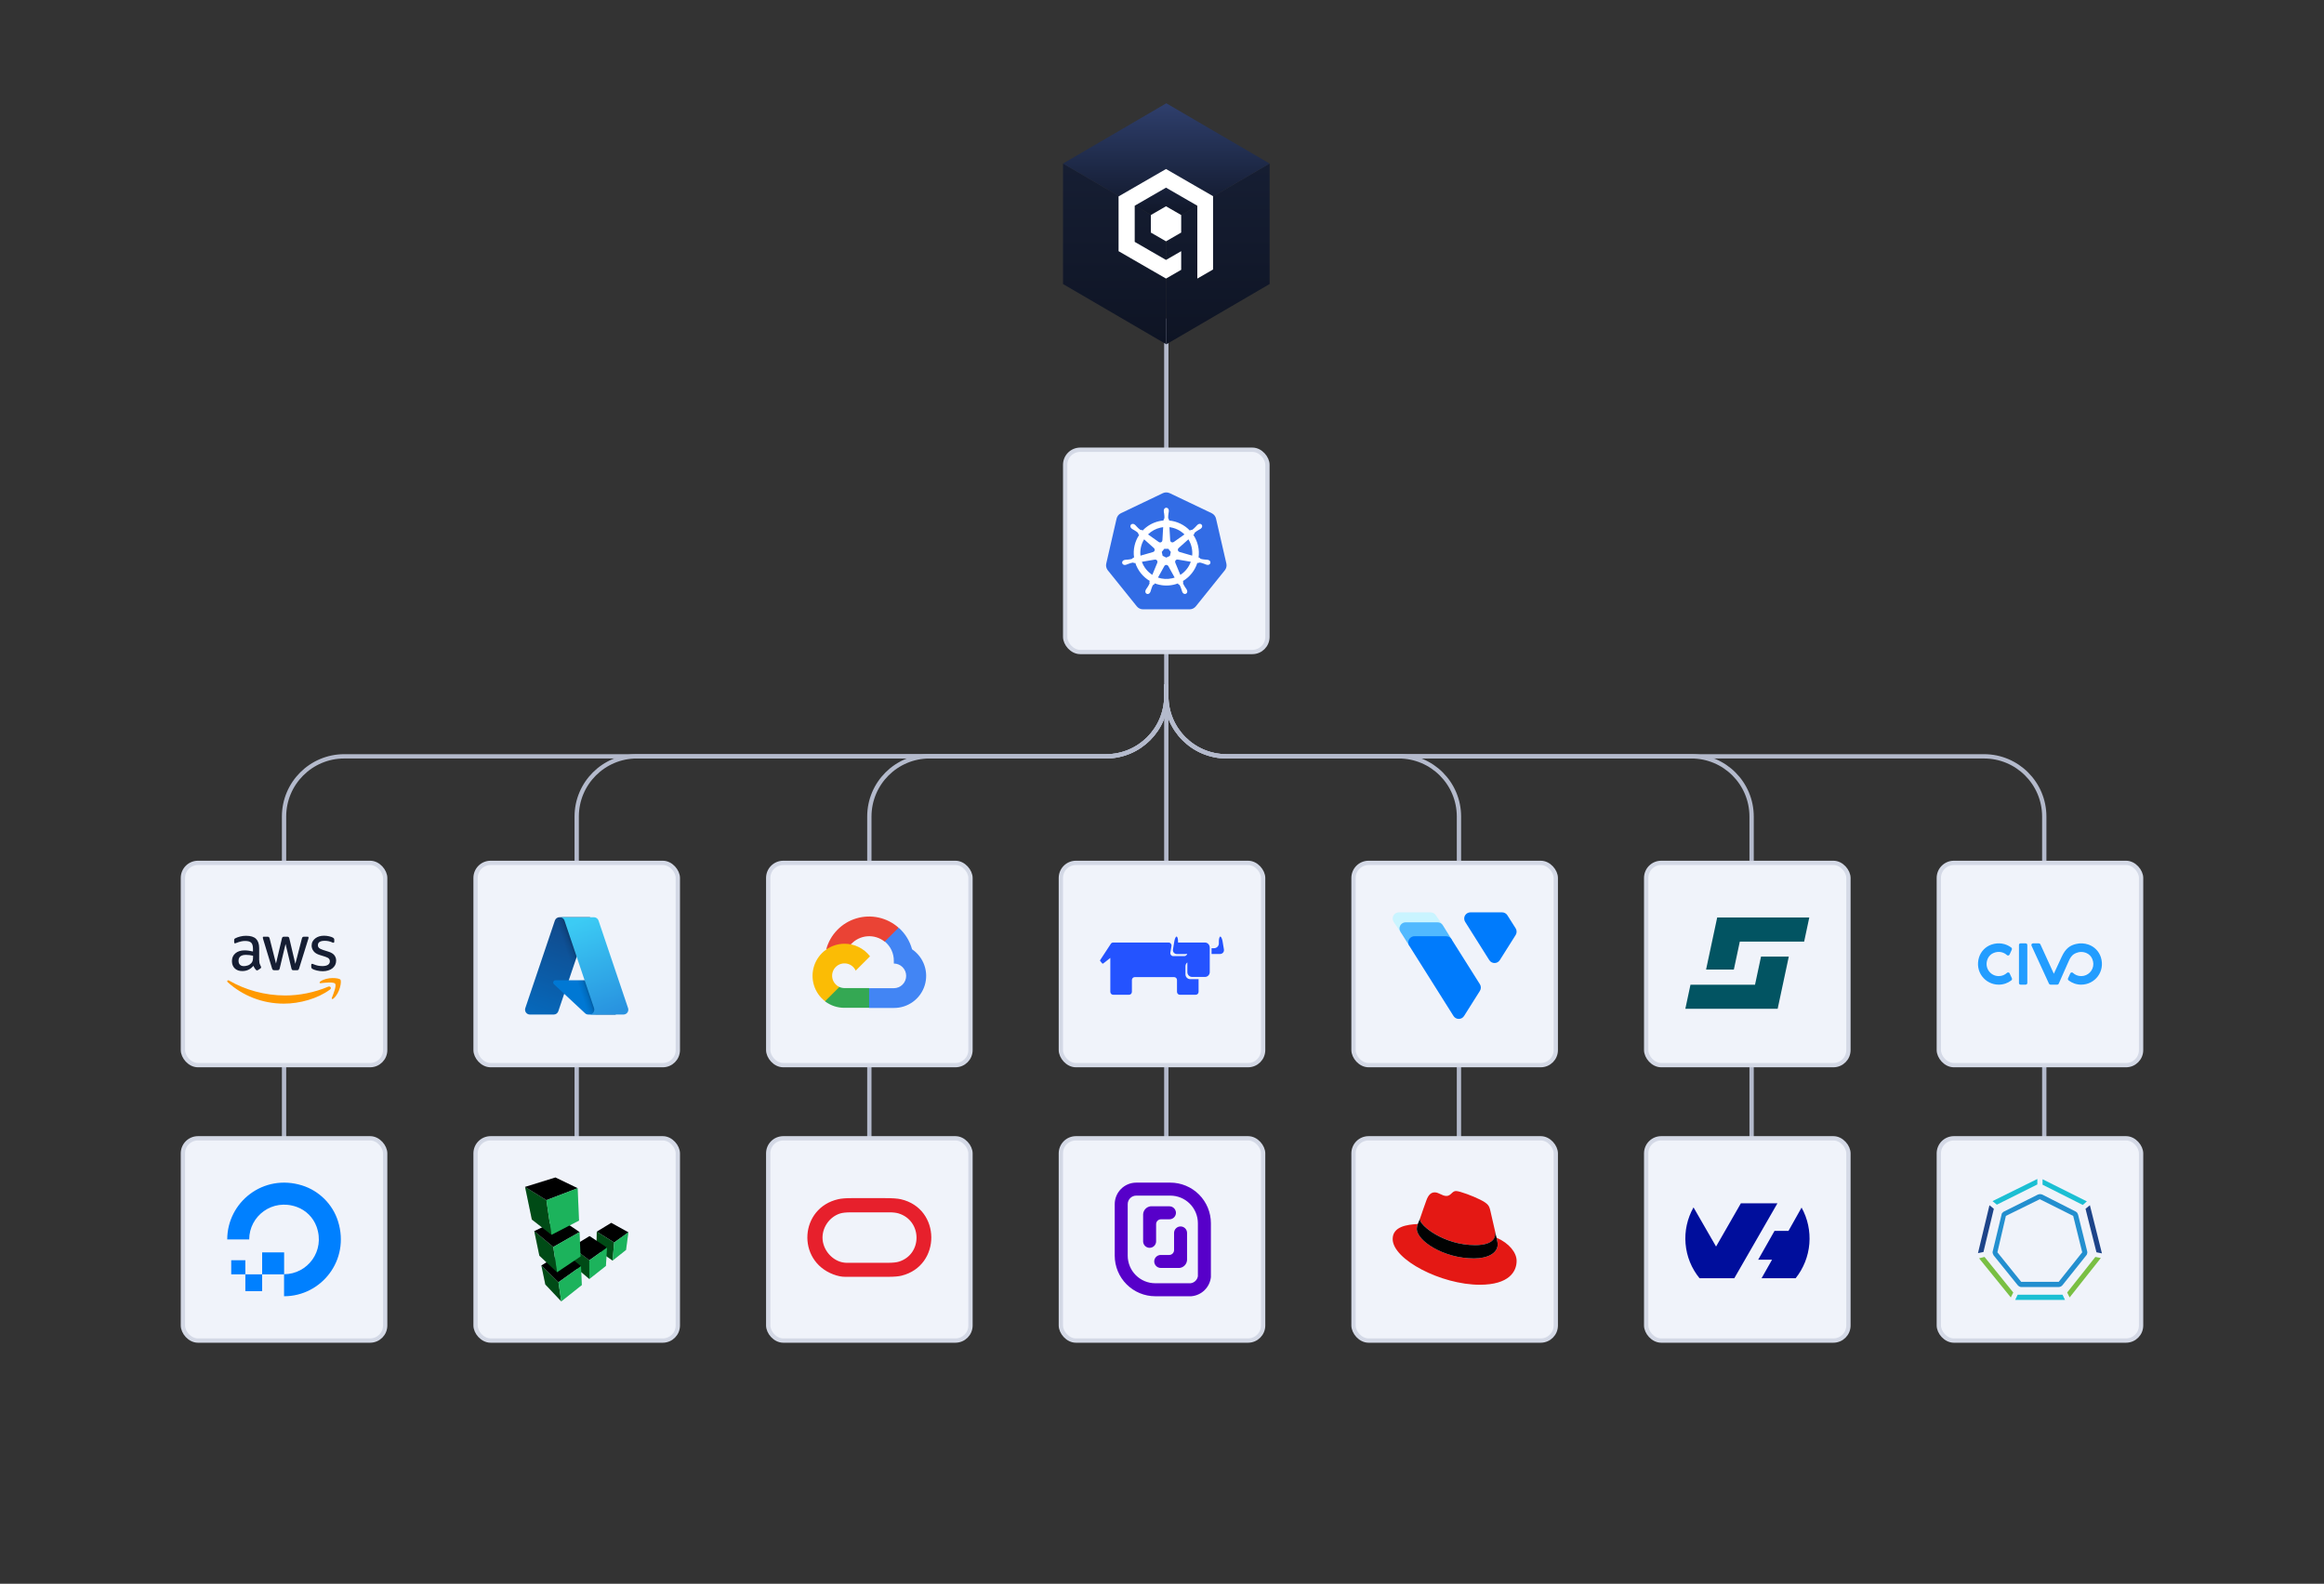 <svg width="540" height="368" viewBox="0 0 540 368" fill="none" xmlns="http://www.w3.org/2000/svg">
<rect x="0" y="0" width="540" height="368" fill="#333333" stroke="none"/>
<path d="M271 278L271 74" stroke="#B4BACC"/>
<path d="M271 159V161.744C271 169.476 277.268 175.744 285 175.744H393C400.732 175.744 407 182.012 407 189.744V291" stroke="#B4BACC"/>
<path d="M271 159V161.744C271 169.476 277.268 175.744 285 175.744H461C468.732 175.744 475 182.012 475 189.744V291" stroke="#B4BACC"/>
<path d="M271 159V161.744C271 169.476 277.268 175.744 285 175.744H325C332.732 175.744 339 182.012 339 189.744V291" stroke="#B4BACC"/>
<path d="M271 159V161.744C271 169.476 264.732 175.744 257 175.744H216C208.268 175.744 202 182.012 202 189.744V291" stroke="#B4BACC"/>
<path d="M271 159V161.744C271 169.476 264.732 175.744 257 175.744H148C140.268 175.744 134 182.012 134 189.744V291" stroke="#B4BACC"/>
<path d="M271 159V161.744C271 169.476 264.732 175.744 257 175.744H80C72.268 175.744 66 182.012 66 189.744V291" stroke="#B4BACC"/>
<rect x="42.5" y="264.5" width="47" height="47" rx="3.5" fill="#F0F3FA"/>
<rect x="42.5" y="264.5" width="47" height="47" rx="3.5" stroke="#D4D9E6"/>
<path d="M66.003 301.201V296.082C71.421 296.082 75.627 290.708 73.547 285.005C72.783 282.91 71.092 281.218 68.981 280.455C63.279 278.389 57.905 282.58 57.905 287.999H52.801C52.801 279.362 61.153 272.627 70.209 275.456C74.16 276.698 77.319 279.841 78.546 283.793C81.375 292.849 74.639 301.201 66.003 301.201Z" fill="#0080FF"/>
<path fill-rule="evenodd" clip-rule="evenodd" d="M66.018 296.112H60.914V291.008H66.018V296.112Z" fill="#0080FF"/>
<path fill-rule="evenodd" clip-rule="evenodd" d="M60.914 300.018H57.008V296.111H60.914V300.018Z" fill="#0080FF"/>
<path fill-rule="evenodd" clip-rule="evenodd" d="M57.005 296.11H53.727V292.832H57.005V296.11Z" fill="#0080FF"/>
<rect x="110.5" y="264.5" width="47" height="47" rx="3.5" fill="#F0F3FA"/>
<rect x="110.5" y="264.5" width="47" height="47" rx="3.5" stroke="#D4D9E6"/>
<g clip-path="url(#clip0_7517_33495)">
<path d="M146.014 286.348L142.026 284.143L138.66 286.197L138.618 288.297L136.982 287.22L134.757 288.576L134.661 286.28L132.366 284.747L134.556 283.615C134.538 283.615 134.556 283.834 134.232 276.094L129.052 273.6L122 275.79L123.575 283.374L125.942 285.207L124.142 286.061L125.318 291.778L126.971 293.33L125.789 294.051L126.706 298.471L130.417 302.4C130.434 302.378 130.806 302.091 135.189 298.606L135.062 295.604L136.941 297.198C136.967 297.172 137.344 296.894 140.787 294.156L140.92 291.935L142.339 292.921C142.368 292.895 142.685 292.654 145.462 290.439L146.014 286.348Z" fill="#D4D9E6"/>
<path d="M142.705 288.711L146.014 286.348L142.026 284.143L138.66 286.197L142.705 288.711Z" fill="black"/>
<path d="M142.341 292.917L142.706 288.712L138.661 286.197L138.578 290.304L142.341 292.917Z" fill="#004B16"/>
<path d="M136.942 297.193V292.837L132.855 289.738L133.177 294.018L136.942 297.193Z" fill="#004B16"/>
<path d="M136.942 292.838L141.046 289.897L136.984 287.221L132.855 289.739L136.942 292.838Z" fill="black"/>
<path d="M130.417 302.396L129.764 297.945L125.789 294.047L126.707 298.467L130.417 302.396Z" fill="#004B16"/>
<path d="M129.764 297.946L135.001 294.209L130.942 290.904L125.789 294.047L129.764 297.946Z" fill="black"/>
<path d="M129.428 295.633L128.565 289.746L124.137 286.064L125.322 291.774L129.428 295.633Z" fill="#004B16"/>
<path d="M128.565 289.746L134.664 286.282L130.109 283.229L124.137 286.065L128.565 289.746Z" fill="black"/>
<path d="M128.148 286.934L126.965 278.872L122 275.793L123.575 283.375L128.148 286.934Z" fill="#004B16"/>
<path d="M126.965 278.871L134.223 276.09L129.052 273.6L122 275.792L126.965 278.871Z" fill="black"/>
<path d="M145.464 290.436C142.394 292.874 142.326 292.917 142.341 292.917C142.722 288.515 142.689 288.712 142.707 288.712C146.211 286.205 145.992 286.349 146.016 286.349L145.464 290.436Z" fill="#1CB35C"/>
<path d="M140.788 294.152C136.988 297.175 136.927 297.194 136.942 297.194C136.905 292.634 136.927 292.838 136.942 292.838C141.323 289.706 141.031 289.897 141.047 289.897L140.788 294.152Z" fill="#1CB35C"/>
<path d="M135.191 298.603C130.447 302.375 130.403 302.396 130.419 302.396C129.746 297.81 129.762 297.946 129.762 297.946C135.34 293.969 134.987 294.21 135.003 294.21L135.191 298.603Z" fill="#1CB35C"/>
<path d="M134.222 276.09C134.555 283.836 134.529 283.611 134.546 283.611C128.27 286.872 128.132 286.933 128.147 286.933C126.938 278.692 126.949 278.871 126.964 278.871L134.222 276.09Z" fill="#1CB35C"/>
<path d="M134.664 286.281C134.916 292.153 134.883 291.949 134.907 291.949C129.474 295.6 129.412 295.633 129.432 295.633C128.556 289.593 128.556 289.746 128.569 289.746L134.664 286.281Z" fill="#1CB35C"/>
</g>
<rect x="178.5" y="264.5" width="47" height="47" rx="3.5" fill="#F0F3FA"/>
<rect x="178.5" y="264.5" width="47" height="47" rx="3.5" stroke="#D4D9E6"/>
<g clip-path="url(#clip1_7517_33495)">
<path fill-rule="evenodd" clip-rule="evenodd" d="M193.614 296.118C185.027 292.852 185.817 280.666 194.801 278.644C195.536 278.479 196.579 278.398 197.93 278.4C200.514 278.407 203.098 278.407 205.683 278.402C207.345 278.399 208.563 278.486 209.335 278.664C218.689 280.817 218.764 294.111 209.486 296.419C208.786 296.593 207.774 296.681 206.45 296.683C203.085 296.687 199.72 296.687 196.354 296.683C195.518 296.683 194.605 296.495 193.614 296.118ZM191.139 288.048C191.392 290.875 193.874 293.427 196.778 293.432C199.947 293.437 203.115 293.437 206.284 293.43C207.451 293.428 208.32 293.337 208.89 293.157C214.397 291.423 214.288 283.6 208.751 281.942C208.209 281.78 207.473 281.699 206.54 281.7C203.593 281.703 200.645 281.704 197.698 281.704C196.608 281.704 195.785 281.79 195.227 281.962C192.656 282.761 190.904 285.407 191.139 288.048Z" fill="#E7202C"/>
</g>
<rect x="246.5" y="264.5" width="47" height="47" rx="3.5" fill="#F0F3FA"/>
<rect x="246.5" y="264.5" width="47" height="47" rx="3.5" stroke="#D4D9E6"/>
<path d="M269.737 294.626H274.087C274.55 294.571 274.978 294.353 275.295 294.012C275.612 293.671 275.799 293.229 275.821 292.763V286.487C275.821 286.087 275.663 285.704 275.38 285.421C275.097 285.138 274.713 284.979 274.313 284.979C273.913 284.979 273.529 285.138 273.246 285.421C272.963 285.704 272.804 286.087 272.804 286.487V290.475C272.804 290.776 272.685 291.064 272.472 291.276C272.26 291.489 271.972 291.608 271.672 291.608H269.7C269.5 291.608 269.302 291.648 269.118 291.725C268.934 291.802 268.767 291.915 268.626 292.057C268.486 292.2 268.376 292.368 268.301 292.554C268.227 292.739 268.19 292.937 268.192 293.137C268.203 293.538 268.372 293.919 268.66 294.197C268.949 294.476 269.336 294.63 269.737 294.626ZM271.699 280.299H267.347C266.885 280.355 266.457 280.572 266.14 280.913C265.822 281.254 265.636 281.697 265.613 282.162V288.437C265.613 288.837 265.772 289.221 266.055 289.503C266.338 289.786 266.722 289.945 267.122 289.945C267.522 289.945 267.906 289.786 268.189 289.503C268.472 289.221 268.631 288.837 268.631 288.437V284.45C268.631 284.15 268.75 283.861 268.962 283.649C269.175 283.437 269.463 283.317 269.763 283.317H271.734C271.934 283.317 272.131 283.277 272.316 283.2C272.5 283.123 272.667 283.01 272.807 282.868C272.947 282.726 273.058 282.557 273.133 282.372C273.207 282.186 273.244 281.988 273.241 281.788C273.23 281.387 273.063 281.007 272.774 280.728C272.486 280.45 272.1 280.296 271.699 280.299Z" fill="#5700C9"/>
<path d="M271.927 277.818C273.627 277.82 275.257 278.496 276.459 279.698C277.661 280.899 278.337 282.529 278.339 284.229V296.558C278.268 296.974 278.064 297.357 277.76 297.649C277.455 297.941 277.065 298.128 276.646 298.182H268.447C266.746 298.182 265.114 297.507 263.912 296.304C262.709 295.101 262.033 293.47 262.033 291.768V279.801C262.033 279.275 262.242 278.771 262.614 278.399C262.986 278.027 263.49 277.818 264.016 277.818H271.927ZM271.927 274.801H264.016C262.69 274.801 261.418 275.328 260.48 276.265C259.542 277.203 259.016 278.475 259.016 279.801V291.77C259.016 294.271 260.009 296.67 261.778 298.438C263.547 300.207 265.946 301.201 268.447 301.201H276.798C277.956 301.106 279.046 300.61 279.878 299.799C280.711 298.987 281.235 297.911 281.36 296.755V284.229C281.36 282.99 281.116 281.764 280.642 280.62C280.168 279.476 279.473 278.436 278.597 277.561C277.721 276.685 276.681 275.991 275.537 275.517C274.392 275.044 273.166 274.8 271.927 274.801Z" fill="#5700C9"/>
<rect x="314.5" y="264.5" width="47" height="47" rx="3.5" fill="#F0F3FA"/>
<rect x="314.5" y="264.5" width="47" height="47" rx="3.5" stroke="#D4D9E6"/>
<g clip-path="url(#clip2_7517_33495)">
<path d="M342.812 289.319C344.712 289.319 347.45 288.921 347.45 286.669C347.45 286.492 347.45 286.315 347.406 286.161L346.28 281.257C346.015 280.175 345.794 279.689 343.895 278.74C342.415 277.989 339.234 276.752 338.285 276.752C337.401 276.752 337.136 277.9 336.098 277.9C335.082 277.9 334.331 277.061 333.382 277.061C332.476 277.061 331.88 277.68 331.416 278.961C331.416 278.961 330.135 282.538 329.98 283.069C329.958 283.157 329.936 283.267 329.936 283.356C329.958 284.747 335.436 289.319 342.812 289.319ZM347.738 287.596C348.003 288.833 348.003 288.965 348.003 289.12C348.003 291.24 345.617 292.411 342.481 292.411C335.392 292.411 329.207 288.259 329.207 285.52C329.207 285.145 329.296 284.769 329.428 284.416C326.888 284.548 323.598 285.012 323.598 287.905C323.598 292.676 334.884 298.529 343.828 298.529C350.675 298.529 352.398 295.437 352.398 292.985C352.398 291.086 350.719 288.899 347.738 287.596Z" fill="#E41814"/>
<path d="M347.737 287.596C348.002 288.833 348.002 288.965 348.002 289.12C348.002 291.24 345.617 292.411 342.481 292.411C335.391 292.411 329.207 288.281 329.207 285.542C329.207 285.167 329.295 284.791 329.428 284.438L329.98 283.068C329.958 283.157 329.936 283.267 329.936 283.355C329.936 284.747 335.435 289.319 342.79 289.319C344.689 289.319 347.428 288.921 347.428 286.668C347.428 286.492 347.428 286.315 347.384 286.16L347.737 287.596Z" fill="#010202"/>
</g>
<rect x="382.5" y="264.5" width="47" height="47" rx="3.5" fill="#F0F3FA"/>
<rect x="382.5" y="264.5" width="47" height="47" rx="3.5" stroke="#D4D9E6"/>
<g clip-path="url(#clip3_7517_33495)">
<path fill-rule="evenodd" clip-rule="evenodd" d="M418.608 280.593C420.032 283.159 420.661 286.091 420.415 289.016C420.169 291.941 419.059 294.727 417.227 297.02H409.311L411.747 292.711H408.524L412.323 286.017H415.565L418.608 280.6V280.593ZM402.975 297.02H394.903C393.036 294.737 391.904 291.943 391.654 289.005C391.404 286.066 392.049 283.121 393.504 280.556L398.739 289.65L404.511 279.6H413.003L402.978 297.013L402.975 297.02Z" fill="#000E9C"/>
</g>
<rect x="450.5" y="264.5" width="47" height="47" rx="3.5" fill="#F0F3FA"/>
<rect x="450.5" y="264.5" width="47" height="47" rx="3.5" stroke="#D4D9E6"/>
<path d="M469.644 299.061H478.354C478.545 299.061 478.672 298.997 478.863 298.934C478.99 298.87 479.117 298.743 479.244 298.616L484.775 291.686C484.902 291.559 484.966 291.368 484.966 291.241C485.03 291.05 485.03 290.923 484.966 290.732L482.868 282.277C482.804 282.149 482.741 281.959 482.677 281.832C482.55 281.704 482.423 281.577 482.296 281.514L474.539 277.572C474.222 277.445 473.84 277.445 473.522 277.572L465.639 281.514C465.512 281.577 465.384 281.704 465.257 281.832C465.13 281.959 465.067 282.086 465.067 282.277L463.032 290.732C462.968 290.923 462.968 291.05 463.032 291.241C463.096 291.432 463.159 291.559 463.223 291.686L468.818 298.616C468.945 298.743 469.072 298.87 469.199 298.934C469.326 298.997 469.453 299.061 469.644 299.061ZM478.354 297.853H469.644L464.113 290.987L466.084 282.531L473.967 278.653L481.724 282.531L483.822 290.987L478.354 297.853Z" fill="#238FCF"/>
<path d="M463.986 279.923L462.969 279.097L473.395 273.947V275.219L463.986 279.923Z" fill="#1BBFD3"/>
<path d="M486.873 292.066L488.144 292.321L480.896 301.476L480.324 300.331L486.873 292.066Z" fill="#79BF43"/>
<path d="M474.602 275.283V274.012L484.901 279.161L483.947 279.988L474.602 275.283Z" fill="#1BBFD3"/>
<path d="M484.586 280.877L485.603 280.051L488.401 291.24L487.129 290.986L484.586 280.877Z" fill="#1D4489"/>
<path d="M460.869 290.922L459.598 291.177L462.268 280.051L463.285 280.877L460.869 290.922Z" fill="#1D4489"/>
<path d="M461.123 292.066L467.799 300.331L467.226 301.476L459.852 292.384L461.123 292.066Z" fill="#79BF43"/>
<path d="M479.245 300.84L479.817 302.048H468.246L468.818 300.84H479.245Z" fill="#1BBFD3"/>
<rect x="42.5" y="200.5" width="47" height="47" rx="3.5" fill="#F0F3FA"/>
<rect x="42.5" y="200.5" width="47" height="47" rx="3.5" stroke="#D4D9E6"/>
<path d="M60.239 223.157C60.239 223.482 60.274 223.746 60.336 223.939C60.406 224.132 60.493 224.343 60.617 224.571C60.66 224.641 60.678 224.712 60.678 224.773C60.678 224.861 60.625 224.949 60.511 225.036L59.958 225.405C59.879 225.458 59.8 225.484 59.73 225.484C59.642 225.484 59.554 225.44 59.466 225.361C59.343 225.23 59.238 225.089 59.15 224.949C59.062 224.799 58.974 224.633 58.878 224.431C58.193 225.238 57.333 225.642 56.297 225.642C55.559 225.642 54.971 225.432 54.54 225.01C54.11 224.589 53.891 224.027 53.891 223.324C53.891 222.578 54.154 221.972 54.69 221.516C55.225 221.059 55.937 220.831 56.841 220.831C57.139 220.831 57.447 220.857 57.772 220.901C58.096 220.945 58.43 221.015 58.781 221.094V220.453C58.781 219.786 58.641 219.32 58.369 219.048C58.088 218.776 57.614 218.644 56.937 218.644C56.63 218.644 56.314 218.679 55.989 218.758C55.664 218.837 55.348 218.934 55.041 219.057C54.9 219.118 54.795 219.154 54.733 219.171C54.672 219.189 54.628 219.197 54.593 219.197C54.47 219.197 54.409 219.11 54.409 218.925V218.495C54.409 218.355 54.426 218.249 54.47 218.188C54.514 218.126 54.593 218.065 54.716 218.003C55.023 217.845 55.392 217.714 55.822 217.608C56.253 217.494 56.709 217.441 57.192 217.441C58.237 217.441 59.001 217.678 59.493 218.153C59.975 218.627 60.221 219.347 60.221 220.313V223.157H60.239ZM56.674 224.492C56.964 224.492 57.262 224.439 57.578 224.334C57.895 224.229 58.175 224.036 58.413 223.772C58.553 223.605 58.658 223.421 58.711 223.21C58.764 222.999 58.799 222.745 58.799 222.446V222.077C58.544 222.016 58.272 221.963 57.991 221.928C57.71 221.893 57.438 221.876 57.166 221.876C56.577 221.876 56.147 221.99 55.857 222.227C55.568 222.464 55.427 222.797 55.427 223.236C55.427 223.649 55.533 223.956 55.752 224.167C55.963 224.387 56.27 224.492 56.674 224.492ZM63.725 225.44C63.567 225.44 63.461 225.414 63.391 225.353C63.321 225.3 63.259 225.177 63.207 225.01L61.143 218.223C61.091 218.047 61.064 217.933 61.064 217.872C61.064 217.731 61.135 217.652 61.275 217.652H62.136C62.302 217.652 62.416 217.678 62.478 217.74C62.548 217.793 62.601 217.916 62.654 218.082L64.129 223.895L65.498 218.082C65.542 217.907 65.595 217.793 65.665 217.74C65.736 217.687 65.858 217.652 66.016 217.652H66.719C66.886 217.652 67 217.678 67.07 217.74C67.14 217.793 67.202 217.916 67.237 218.082L68.624 223.965L70.143 218.082C70.196 217.907 70.257 217.793 70.319 217.74C70.389 217.687 70.503 217.652 70.661 217.652H71.478C71.618 217.652 71.697 217.722 71.697 217.872C71.697 217.916 71.689 217.959 71.68 218.012C71.671 218.065 71.653 218.135 71.618 218.232L69.502 225.019C69.45 225.195 69.388 225.309 69.318 225.361C69.248 225.414 69.133 225.449 68.984 225.449H68.229C68.062 225.449 67.948 225.423 67.878 225.361C67.808 225.3 67.746 225.186 67.711 225.01L66.35 219.347L64.998 225.001C64.954 225.177 64.901 225.291 64.831 225.353C64.761 225.414 64.638 225.44 64.48 225.44H63.725ZM75.008 225.677C74.551 225.677 74.094 225.625 73.655 225.519C73.216 225.414 72.874 225.3 72.646 225.168C72.505 225.089 72.409 225.001 72.374 224.922C72.338 224.843 72.321 224.756 72.321 224.676V224.229C72.321 224.044 72.391 223.956 72.523 223.956C72.575 223.956 72.628 223.965 72.681 223.983C72.734 224 72.812 224.036 72.9 224.071C73.199 224.202 73.524 224.308 73.866 224.378C74.217 224.448 74.56 224.483 74.911 224.483C75.464 224.483 75.894 224.387 76.193 224.194C76.492 224 76.65 223.719 76.65 223.359C76.65 223.114 76.57 222.912 76.412 222.745C76.254 222.578 75.956 222.429 75.526 222.288L74.252 221.893C73.612 221.691 73.137 221.393 72.848 220.997C72.558 220.611 72.409 220.181 72.409 219.724C72.409 219.356 72.488 219.031 72.646 218.75C72.804 218.469 73.014 218.223 73.278 218.03C73.541 217.828 73.84 217.678 74.191 217.573C74.542 217.468 74.911 217.424 75.297 217.424C75.49 217.424 75.692 217.433 75.886 217.459C76.088 217.485 76.272 217.52 76.456 217.556C76.632 217.599 76.799 217.643 76.957 217.696C77.115 217.749 77.238 217.801 77.326 217.854C77.449 217.924 77.536 217.995 77.589 218.074C77.642 218.144 77.668 218.24 77.668 218.363V218.776C77.668 218.96 77.598 219.057 77.466 219.057C77.396 219.057 77.282 219.022 77.132 218.952C76.632 218.723 76.07 218.609 75.447 218.609C74.946 218.609 74.551 218.688 74.279 218.855C74.007 219.022 73.866 219.277 73.866 219.637C73.866 219.882 73.954 220.093 74.13 220.26C74.305 220.427 74.63 220.594 75.095 220.743L76.342 221.138C76.974 221.34 77.431 221.621 77.703 221.981C77.975 222.341 78.107 222.754 78.107 223.21C78.107 223.588 78.028 223.93 77.879 224.229C77.721 224.527 77.51 224.791 77.238 225.001C76.966 225.221 76.641 225.379 76.263 225.493C75.868 225.616 75.455 225.677 75.008 225.677Z" fill="#161E33"/>
<path fill-rule="evenodd" clip-rule="evenodd" d="M76.669 229.943C73.78 232.077 69.583 233.21 65.974 233.21C60.917 233.21 56.36 231.339 52.918 228.231C52.645 227.985 52.891 227.652 53.216 227.845C56.939 230.005 61.531 231.313 66.282 231.313C69.486 231.313 73.007 230.646 76.247 229.276C76.73 229.057 77.143 229.592 76.669 229.943Z" fill="#FF9900"/>
<path fill-rule="evenodd" clip-rule="evenodd" d="M77.873 228.575C77.504 228.1 75.432 228.346 74.492 228.46C74.211 228.496 74.167 228.25 74.422 228.065C76.073 226.906 78.786 227.24 79.102 227.626C79.418 228.021 79.014 230.735 77.469 232.034C77.232 232.236 77.003 232.131 77.109 231.867C77.46 230.998 78.241 229.04 77.873 228.575Z" fill="#FF9900"/>
<rect x="110.5" y="200.5" width="47" height="47" rx="3.5" fill="#F0F3FA"/>
<rect x="110.5" y="200.5" width="47" height="47" rx="3.5" stroke="#D4D9E6"/>
<path d="M130.001 213.129H137.103L129.73 234.973C129.655 235.197 129.51 235.392 129.318 235.53C129.125 235.669 128.895 235.743 128.658 235.743H123.131C122.951 235.743 122.774 235.7 122.615 235.618C122.455 235.536 122.317 235.418 122.212 235.272C122.108 235.126 122.039 234.957 122.012 234.78C121.986 234.602 122.002 234.421 122.059 234.251L128.928 213.899C129.004 213.675 129.148 213.48 129.34 213.342C129.533 213.203 129.764 213.129 130.001 213.129Z" fill="url(#paint0_linear_7517_33495)"/>
<path d="M140.319 227.781H129.057C128.952 227.781 128.85 227.813 128.763 227.871C128.677 227.93 128.61 228.014 128.572 228.111C128.533 228.209 128.525 228.315 128.548 228.417C128.571 228.52 128.624 228.612 128.701 228.684L135.938 235.438C136.148 235.635 136.426 235.744 136.714 235.744H143.091L140.319 227.781Z" fill="#0078D4"/>
<path d="M129.999 213.129C129.76 213.128 129.526 213.204 129.333 213.345C129.139 213.486 128.996 213.686 128.924 213.914L122.066 234.232C122.005 234.403 121.986 234.586 122.01 234.766C122.035 234.945 122.102 235.116 122.207 235.265C122.311 235.413 122.45 235.534 122.611 235.617C122.772 235.7 122.951 235.743 123.132 235.743H128.802C129.013 235.705 129.21 235.612 129.374 235.473C129.537 235.334 129.661 235.154 129.732 234.952L131.099 230.921L135.984 235.478C136.189 235.647 136.446 235.741 136.712 235.743H143.065L140.278 227.78L132.156 227.782L137.127 213.129H129.999Z" fill="url(#paint1_linear_7517_33495)"/>
<path d="M139.068 213.898C138.993 213.674 138.849 213.479 138.656 213.341C138.464 213.203 138.234 213.129 137.997 213.129H130.082C130.319 213.129 130.549 213.203 130.741 213.341C130.934 213.479 131.078 213.674 131.153 213.898L138.022 234.251C138.08 234.421 138.096 234.602 138.069 234.78C138.043 234.957 137.974 235.126 137.869 235.272C137.765 235.417 137.627 235.536 137.467 235.618C137.307 235.7 137.13 235.743 136.951 235.743H144.866C145.046 235.743 145.223 235.7 145.382 235.618C145.542 235.536 145.68 235.417 145.784 235.272C145.889 235.126 145.958 234.957 145.984 234.779C146.011 234.602 145.995 234.421 145.937 234.251L139.068 213.898Z" fill="url(#paint2_linear_7517_33495)"/>
<rect x="178.5" y="200.5" width="47" height="47" rx="3.5" fill="#F0F3FA"/>
<rect x="178.5" y="200.5" width="47" height="47" rx="3.5" stroke="#D4D9E6"/>
<path d="M205.552 218.815H206.357L208.652 216.52L208.765 215.546C207.45 214.386 205.861 213.58 204.149 213.204C202.436 212.829 200.656 212.896 198.976 213.4C197.297 213.903 195.773 214.827 194.55 216.083C193.326 217.339 192.443 218.886 191.984 220.579C192.24 220.474 192.523 220.457 192.79 220.53L197.379 219.773C197.379 219.773 197.613 219.387 197.734 219.411C198.717 218.331 200.076 217.668 201.532 217.557C202.989 217.446 204.433 217.896 205.568 218.815H205.552Z" fill="#EA4335"/>
<path d="M211.923 220.579C211.395 218.637 210.312 216.89 208.807 215.555L205.586 218.775C206.257 219.324 206.795 220.018 207.159 220.804C207.523 221.591 207.704 222.45 207.688 223.317V223.888C208.064 223.888 208.437 223.962 208.785 224.107C209.132 224.251 209.448 224.462 209.714 224.728C209.981 224.994 210.192 225.31 210.336 225.658C210.48 226.006 210.554 226.378 210.554 226.755C210.554 227.131 210.48 227.504 210.336 227.852C210.192 228.2 209.981 228.516 209.714 228.782C209.448 229.048 209.132 229.259 208.785 229.403C208.437 229.547 208.064 229.621 207.688 229.621H201.955L201.383 230.201V233.639L201.955 234.211H207.688C209.288 234.223 210.851 233.72 212.144 232.776C213.436 231.831 214.391 230.496 214.866 228.967C215.341 227.438 215.311 225.797 214.781 224.287C214.251 222.776 213.249 221.476 211.923 220.579Z" fill="#4285F4"/>
<path d="M196.212 234.179H201.945V229.59H196.212C195.804 229.59 195.4 229.502 195.028 229.332L194.223 229.582L191.912 231.876L191.711 232.682C193.007 233.66 194.588 234.186 196.212 234.179Z" fill="#34A853"/>
<path d="M196.212 219.291C194.659 219.3 193.147 219.795 191.888 220.705C190.63 221.615 189.686 222.895 189.191 224.367C188.695 225.84 188.671 227.43 189.123 228.916C189.575 230.402 190.48 231.71 191.711 232.657L195.037 229.332C194.614 229.141 194.244 228.85 193.959 228.485C193.673 228.119 193.48 227.69 193.397 227.234C193.314 226.778 193.342 226.308 193.481 225.866C193.619 225.423 193.862 225.02 194.19 224.693C194.518 224.365 194.921 224.121 195.363 223.983C195.806 223.845 196.276 223.816 196.732 223.9C197.188 223.983 197.617 224.176 197.982 224.461C198.348 224.747 198.638 225.117 198.829 225.539L202.155 222.214C201.457 221.301 200.557 220.563 199.526 220.056C198.495 219.549 197.361 219.287 196.212 219.291Z" fill="#FBBC05"/>
<rect x="246.5" y="200.5" width="47" height="47" rx="3.5" fill="#F0F3FA"/>
<rect x="246.5" y="200.5" width="47" height="47" rx="3.5" stroke="#D4D9E6"/>
<g clip-path="url(#clip4_7517_33495)">
<path d="M284.384 220.594L284.069 218.717C283.968 218.112 283.729 217.621 283.552 217.621C283.363 217.621 283.212 218.125 283.212 218.73V219.221C283.212 219.825 282.708 220.329 282.104 220.329H281.612C281.575 220.329 281.537 220.329 281.512 220.329V221.677C281.55 221.677 281.587 221.677 281.612 221.677H283.464C284.069 221.677 284.484 221.186 284.384 220.594Z" fill="#2453FF"/>
<path d="M279.961 219.007H276.976C276.95 219.007 276.925 219.007 276.9 219.007H273.826C273.789 219.007 273.751 219.007 273.726 219.019V218.73C273.726 218.125 273.575 217.621 273.386 217.621C273.197 217.621 272.97 218.112 272.869 218.717L272.554 220.594C272.453 221.198 272.869 221.69 273.486 221.69H275.325C275.514 221.69 275.691 221.665 275.854 221.614C275.792 221.929 275.527 222.168 275.187 222.168H272.605C272.189 222.168 271.874 221.791 271.937 221.375L272.202 219.8C272.265 219.385 271.95 219.007 271.534 219.007H258.66C258.383 219.007 258.156 219.17 258.043 219.41L255.625 223.101C255.587 223.164 255.587 223.239 255.637 223.302L256.103 223.856C256.166 223.932 256.267 223.932 256.343 223.882L257.993 222.584V230.469C257.993 230.847 258.295 231.15 258.673 231.15H262.326C262.704 231.15 263.006 230.847 263.006 230.469V227.723C263.006 227.346 263.308 227.043 263.686 227.043H272.806C273.184 227.043 273.486 227.346 273.486 227.723V230.469C273.486 230.847 273.789 231.15 274.167 231.15H277.82C278.197 231.15 278.5 230.847 278.5 230.469V227.522H276.56C275.955 227.522 275.451 227.018 275.451 226.413V224.511C275.451 224.146 275.628 223.831 275.892 223.63V225.897C275.892 226.502 276.396 227.005 277.001 227.005H279.986C280.591 227.005 281.095 226.502 281.095 225.897V220.128C281.069 219.498 280.578 219.007 279.961 219.007Z" fill="#2453FF"/>
</g>
<rect x="314.5" y="200.5" width="47" height="47" rx="3.5" fill="#F0F3FA"/>
<rect x="314.5" y="200.5" width="47" height="47" rx="3.5" stroke="#D4D9E6"/>
<g clip-path="url(#clip5_7517_33495)">
<path d="M333.63 212.686C333.502 212.478 333.324 212.305 333.112 212.185C332.899 212.065 332.66 212.002 332.416 212H325.038C324.656 212 324.289 212.152 324.019 212.422C323.749 212.692 323.598 213.058 323.598 213.44C323.598 213.711 323.674 213.978 323.817 214.208L325.717 216.999L335.214 214.942L333.63 212.686Z" fill="#C9F4FF"/>
<path d="M335.254 214.998C335.125 214.79 334.946 214.617 334.732 214.497C334.519 214.378 334.278 214.314 334.034 214.312H326.683C326.419 214.3 326.156 214.361 325.924 214.489C325.693 214.617 325.501 214.806 325.371 215.036C325.24 215.266 325.175 215.528 325.184 215.792C325.193 216.056 325.275 216.313 325.421 216.534L327.54 219.894L337.352 218.358L335.254 214.998Z" fill="#51B9FF"/>
<path d="M327.453 219.755C327.334 219.565 327.26 219.349 327.238 219.126C327.215 218.902 327.244 218.676 327.323 218.466C327.43 218.191 327.619 217.956 327.865 217.792C328.11 217.627 328.399 217.542 328.694 217.547H336.045C336.29 217.548 336.531 217.612 336.744 217.732C336.958 217.852 337.137 218.024 337.266 218.233L343.869 228.704C344.012 228.934 344.088 229.2 344.088 229.472C344.087 229.743 344.011 230.009 343.869 230.24L340.18 236.089C340.049 236.294 339.869 236.463 339.656 236.58C339.442 236.697 339.203 236.759 338.959 236.759C338.716 236.759 338.477 236.697 338.263 236.58C338.05 236.463 337.869 236.294 337.739 236.089L327.453 219.755Z" fill="#007BFC"/>
<path d="M346.047 223.102C346.178 223.307 346.358 223.476 346.572 223.593C346.785 223.71 347.025 223.772 347.268 223.772C347.511 223.772 347.751 223.71 347.964 223.593C348.177 223.476 348.358 223.307 348.489 223.102L349.757 221.093L352.178 217.253C352.321 217.022 352.397 216.756 352.397 216.485C352.396 216.213 352.32 215.948 352.178 215.717L350.258 212.686C350.129 212.477 349.949 212.305 349.736 212.185C349.522 212.065 349.282 212.002 349.037 212H341.659C341.47 212 341.282 212.037 341.108 212.11C340.933 212.182 340.774 212.288 340.641 212.422C340.507 212.555 340.401 212.714 340.328 212.889C340.256 213.064 340.219 213.251 340.219 213.44C340.216 213.713 340.295 213.98 340.445 214.208L346.047 223.102Z" fill="#007BFC"/>
</g>
<rect x="382.5" y="200.5" width="47" height="47" rx="3.5" fill="#F0F3FA"/>
<rect x="382.5" y="200.5" width="47" height="47" rx="3.5" stroke="#D4D9E6"/>
<g clip-path="url(#clip6_7517_33495)">
<path fill-rule="evenodd" clip-rule="evenodd" d="M396.42 225.294L399.001 213.199H420.402L419.209 218.788H404.261L402.872 225.294H396.42ZM407.792 228.822L409.188 222.277H415.641L413.052 234.41H391.602L392.794 228.822H407.792Z" fill="#025462"/>
</g>
<rect x="450.5" y="200.5" width="47" height="47" rx="3.5" fill="#F0F3FA"/>
<rect x="450.5" y="200.5" width="47" height="47" rx="3.5" stroke="#D4D9E6"/>
<g clip-path="url(#clip7_7517_33495)">
<path fill-rule="evenodd" clip-rule="evenodd" d="M466.956 226.176C466.848 225.94 466.538 225.875 466.348 226.053C465.844 226.523 465.168 226.811 464.423 226.811C462.471 226.811 460.982 224.84 461.853 222.788C462.111 222.181 462.6 221.696 463.209 221.44C464.401 220.939 465.56 221.225 466.328 221.927C466.521 222.103 466.829 222.041 466.937 221.804L467.453 220.678C467.536 220.497 467.479 220.286 467.32 220.166C466.111 219.257 464.461 218.9 462.742 219.483C461.362 219.952 460.285 221.059 459.847 222.444C458.799 225.755 461.254 228.799 464.423 228.799C465.526 228.799 466.54 228.428 467.351 227.806C467.505 227.689 467.553 227.479 467.473 227.304L466.956 226.176ZM470.676 219.203H469.484C469.265 219.203 469.121 219.371 469.121 219.582V228.414C469.121 228.625 469.265 228.795 469.484 228.795H470.676C470.895 228.795 471.064 228.625 471.064 228.414V219.582C471.064 219.371 470.895 219.203 470.676 219.203ZM485.262 219.484C486.642 219.952 487.718 221.06 488.156 222.444C489.204 225.755 486.749 228.799 483.58 228.799C482.477 228.799 481.463 228.428 480.652 227.806C480.498 227.689 480.45 227.479 480.531 227.304L481.047 226.177C481.155 225.941 481.465 225.876 481.655 226.053C482.159 226.523 482.835 226.811 483.58 226.811C485.154 226.811 486.426 225.531 486.404 223.959C486.391 223.581 486.312 223.198 486.156 222.825C485.91 222.229 485.446 221.743 484.856 221.477C484.008 221.095 483.132 221.133 482.391 221.447C481.411 221.861 481.037 222.465 480.42 223.913C480.396 223.969 478.368 228.564 478.368 228.564C478.322 228.668 478.233 228.743 478.127 228.778C478.098 228.788 478.067 228.795 478.036 228.795H476.504L476.438 228.789C476.288 228.789 476.151 228.697 476.089 228.561L472.037 219.743C471.921 219.489 472.108 219.201 472.388 219.202L473.752 219.204C473.903 219.204 474.039 219.292 474.102 219.428L477.225 226.263L479.066 222.289C479.983 220.329 481.026 219.649 482.467 219.329C483.33 219.125 484.285 219.152 485.262 219.484Z" fill="#229DFF"/>
</g>
<rect x="247.5" y="104.5" width="47" height="47" rx="3.5" fill="#F0F3FA"/>
<rect x="247.5" y="104.5" width="47" height="47" rx="3.5" stroke="#D4D9E6"/>
<g clip-path="url(#clip8_7517_33495)">
<path d="M270.905 114.418C270.657 114.431 270.414 114.492 270.191 114.599L260.456 119.251C260.204 119.371 259.982 119.546 259.808 119.763C259.634 119.98 259.511 120.233 259.449 120.503L257.047 130.952C256.991 131.193 256.985 131.442 257.029 131.685C257.072 131.928 257.164 132.16 257.3 132.367C257.332 132.418 257.368 132.467 257.405 132.514L264.144 140.893C264.318 141.109 264.54 141.284 264.792 141.405C265.044 141.525 265.32 141.587 265.599 141.587L276.405 141.585C276.685 141.585 276.961 141.523 277.213 141.403C277.465 141.283 277.686 141.108 277.861 140.891L284.597 132.512C284.771 132.295 284.894 132.042 284.956 131.771C285.019 131.501 285.019 131.22 284.956 130.949L282.551 120.501C282.489 120.23 282.366 119.977 282.191 119.76C282.017 119.543 281.796 119.368 281.544 119.248L271.807 114.599C271.526 114.465 271.216 114.403 270.905 114.418Z" fill="#326CE5"/>
<path d="M270.998 117.975C270.677 117.975 270.416 118.265 270.416 118.622C270.416 118.628 270.417 118.633 270.417 118.638C270.416 118.687 270.414 118.745 270.416 118.788C270.423 118.994 270.468 119.152 270.495 119.342C270.544 119.748 270.585 120.085 270.56 120.399C270.535 120.517 270.448 120.625 270.371 120.7L270.357 120.947C270.008 120.976 269.655 121.029 269.304 121.108C267.791 121.452 266.488 122.231 265.496 123.284C265.432 123.24 265.319 123.159 265.286 123.134C265.182 123.148 265.077 123.18 264.94 123.101C264.679 122.925 264.442 122.683 264.154 122.391C264.023 122.251 263.927 122.118 263.771 121.984C263.735 121.953 263.681 121.912 263.641 121.88C263.519 121.783 263.375 121.732 263.235 121.727C263.056 121.721 262.884 121.791 262.771 121.933C262.57 122.184 262.635 122.569 262.914 122.792C262.917 122.794 262.92 122.796 262.923 122.798C262.961 122.829 263.008 122.869 263.044 122.895C263.21 123.018 263.361 123.08 263.527 123.178C263.875 123.393 264.164 123.571 264.393 123.787C264.483 123.882 264.498 124.05 264.51 124.123L264.697 124.29C263.697 125.794 263.235 127.653 263.508 129.546L263.264 129.617C263.2 129.7 263.109 129.831 263.014 129.87C262.714 129.965 262.376 129.999 261.969 130.042C261.778 130.058 261.613 130.048 261.41 130.087C261.365 130.095 261.303 130.111 261.254 130.123C261.253 130.123 261.251 130.124 261.249 130.124C261.247 130.125 261.243 130.126 261.241 130.127C260.897 130.21 260.677 130.525 260.748 130.836C260.819 131.147 261.154 131.337 261.5 131.262C261.502 131.262 261.506 131.261 261.508 131.261C261.512 131.26 261.516 131.258 261.52 131.257C261.568 131.247 261.628 131.235 261.67 131.224C261.87 131.17 262.014 131.092 262.193 131.023C262.579 130.885 262.898 130.769 263.209 130.724C263.339 130.714 263.476 130.804 263.544 130.843L263.798 130.799C264.383 132.611 265.608 134.076 267.159 134.995L267.053 135.249C267.091 135.347 267.133 135.481 267.105 135.578C266.991 135.872 266.798 136.181 266.577 136.526C266.47 136.686 266.361 136.809 266.265 136.992C266.242 137.036 266.212 137.103 266.19 137.149C266.04 137.469 266.15 137.838 266.438 137.977C266.727 138.116 267.086 137.969 267.242 137.648C267.242 137.648 267.243 137.647 267.243 137.647C267.243 137.647 267.243 137.646 267.243 137.646C267.265 137.6 267.297 137.54 267.315 137.497C267.398 137.308 267.425 137.146 267.484 136.963C267.638 136.576 267.722 136.17 267.935 135.916C267.993 135.847 268.088 135.82 268.186 135.794L268.318 135.555C269.67 136.074 271.183 136.213 272.695 135.87C273.04 135.792 273.373 135.69 273.695 135.569C273.732 135.635 273.801 135.761 273.82 135.793C273.92 135.825 274.029 135.842 274.117 135.973C274.276 136.245 274.385 136.566 274.517 136.953C274.575 137.136 274.604 137.298 274.686 137.487C274.705 137.531 274.736 137.591 274.759 137.637C274.914 137.959 275.274 138.107 275.564 137.967C275.852 137.828 275.962 137.459 275.812 137.139C275.79 137.093 275.759 137.026 275.736 136.982C275.64 136.8 275.53 136.677 275.423 136.518C275.203 136.172 275.02 135.886 274.907 135.592C274.859 135.441 274.915 135.347 274.952 135.249C274.929 135.224 274.882 135.081 274.854 135.014C276.466 134.062 277.655 132.542 278.214 130.788C278.289 130.8 278.42 130.823 278.463 130.831C278.55 130.774 278.631 130.698 278.789 130.711C279.1 130.756 279.419 130.871 279.805 131.009C279.984 131.078 280.128 131.158 280.328 131.211C280.37 131.222 280.43 131.233 280.478 131.243C280.482 131.244 280.486 131.246 280.49 131.247C280.492 131.248 280.496 131.248 280.498 131.248C280.844 131.323 281.179 131.134 281.25 130.823C281.321 130.512 281.101 130.196 280.757 130.113C280.707 130.102 280.637 130.082 280.588 130.073C280.385 130.035 280.22 130.044 280.029 130.028C279.622 129.986 279.284 129.951 278.984 129.856C278.862 129.809 278.775 129.664 278.733 129.604L278.498 129.535C278.62 128.652 278.587 127.734 278.376 126.815C278.162 125.887 277.786 125.038 277.284 124.291C277.344 124.236 277.458 124.135 277.49 124.105C277.5 124.001 277.492 123.891 277.6 123.775C277.829 123.56 278.118 123.382 278.466 123.167C278.632 123.069 278.785 123.007 278.951 122.884C278.988 122.856 279.04 122.812 279.079 122.781C279.358 122.558 279.423 122.173 279.222 121.922C279.021 121.67 278.633 121.646 278.353 121.869C278.313 121.901 278.259 121.942 278.224 121.973C278.067 122.107 277.971 122.24 277.839 122.38C277.552 122.672 277.314 122.915 277.053 123.091C276.94 123.156 276.775 123.134 276.7 123.129L276.478 123.287C275.214 121.962 273.494 121.115 271.641 120.95C271.636 120.873 271.629 120.732 271.627 120.69C271.551 120.618 271.46 120.556 271.437 120.399C271.411 120.085 271.454 119.748 271.503 119.342C271.53 119.152 271.575 118.994 271.582 118.788C271.584 118.741 271.581 118.673 271.581 118.622C271.581 118.265 271.32 117.975 270.998 117.975ZM270.269 122.494L270.096 125.551L270.083 125.557C270.072 125.831 269.847 126.049 269.57 126.049C269.457 126.049 269.353 126.013 269.268 125.951L269.263 125.953L266.756 124.176C267.527 123.419 268.512 122.859 269.648 122.601C269.855 122.554 270.062 122.519 270.269 122.494ZM271.729 122.494C273.055 122.657 274.281 123.258 275.22 124.178L272.73 125.943L272.722 125.939C272.501 126.101 272.189 126.061 272.017 125.845C271.946 125.756 271.909 125.652 271.905 125.547L271.902 125.546L271.729 122.494ZM265.848 125.318L268.136 127.365L268.133 127.377C268.34 127.557 268.371 127.869 268.198 128.085C268.128 128.173 268.033 128.233 267.932 128.26L267.929 128.27L264.996 129.117C264.847 127.752 265.168 126.425 265.848 125.318ZM276.133 125.319C276.473 125.87 276.731 126.486 276.884 127.153C277.035 127.813 277.073 128.471 277.011 129.107L274.063 128.258L274.06 128.245C273.796 128.173 273.634 127.905 273.695 127.635C273.72 127.525 273.779 127.431 273.858 127.363L273.857 127.356L276.133 125.319ZM270.529 127.523H271.467L272.049 128.251L271.84 129.16L270.998 129.565L270.154 129.159L269.945 128.25L270.529 127.523ZM273.535 130.016C273.574 130.014 273.614 130.017 273.653 130.024L273.658 130.018L276.692 130.531C276.248 131.779 275.398 132.86 274.263 133.583L273.085 130.738L273.089 130.733C272.981 130.482 273.089 130.187 273.338 130.067C273.402 130.036 273.468 130.019 273.535 130.016ZM268.439 130.028C268.67 130.031 268.878 130.192 268.932 130.428C268.957 130.538 268.945 130.648 268.903 130.744L268.912 130.755L267.746 133.572C266.657 132.873 265.789 131.826 265.325 130.541L268.333 130.031L268.338 130.037C268.371 130.031 268.405 130.028 268.439 130.028ZM270.98 131.262C271.06 131.259 271.142 131.276 271.22 131.313C271.322 131.362 271.401 131.44 271.45 131.532H271.462L272.944 134.212C272.752 134.276 272.554 134.331 272.352 134.377C271.218 134.635 270.087 134.557 269.064 134.208L270.543 131.534H270.545C270.634 131.368 270.802 131.269 270.98 131.262Z" fill="white"/>
</g>
<path fill-rule="evenodd" clip-rule="evenodd" d="M295.004 38L271.004 52L271.006 80L295.004 66V38Z" fill="url(#paint3_linear_7517_33495)"/>
<path fill-rule="evenodd" clip-rule="evenodd" d="M247.004 38L271.004 52L271.002 80L247.004 66V38Z" fill="url(#paint4_linear_7517_33495)"/>
<path fill-rule="evenodd" clip-rule="evenodd" d="M295 38L271.005 52L247.004 38L271.002 24L295 38Z" fill="url(#paint5_linear_7517_33495)"/>
<g clip-path="url(#clip9_7517_33495)">
<path fill-rule="evenodd" clip-rule="evenodd" d="M281.953 45.638L281.954 45.637L276.442 42.455L270.932 39.273L265.42 42.455L259.91 45.637L259.91 45.638V58.364L265.421 61.546L270.933 64.728V64.728L274.458 62.694L274.459 62.694L274.458 62.694V58.364L270.933 60.401L267.295 58.301L263.659 56.201V47.802L267.295 45.702L270.933 43.603L274.569 45.702L278.206 47.802V64.728L278.206 64.728L278.207 64.729L281.955 62.566V45.638L281.953 45.638ZM270.933 56.073L274.458 54.037V49.966L270.933 47.93L267.407 49.966V54.037L270.933 56.073Z" fill="white"/>
</g>
<defs>
<linearGradient id="paint0_linear_7517_33495" x1="132.589" y1="214.805" x2="125.214" y2="236.594" gradientUnits="userSpaceOnUse">
<stop stop-color="#114A8B"/>
<stop offset="1" stop-color="#0669BC"/>
</linearGradient>
<linearGradient id="paint1_linear_7517_33495" x1="134.892" y1="224.959" x2="133.186" y2="225.536" gradientUnits="userSpaceOnUse">
<stop stop-opacity="0.3"/>
<stop offset="0.071" stop-opacity="0.2"/>
<stop offset="0.321" stop-opacity="0.1"/>
<stop offset="0.623" stop-opacity="0.05"/>
<stop offset="1" stop-opacity="0"/>
</linearGradient>
<linearGradient id="paint2_linear_7517_33495" x1="133.952" y1="214.169" x2="142.047" y2="235.738" gradientUnits="userSpaceOnUse">
<stop stop-color="#3CCBF4"/>
<stop offset="1" stop-color="#2892DF"/>
</linearGradient>
<linearGradient id="paint3_linear_7517_33495" x1="283.004" y1="38" x2="283.004" y2="80" gradientUnits="userSpaceOnUse">
<stop stop-color="#161E33"/>
<stop offset="1" stop-color="#0E1424"/>
</linearGradient>
<linearGradient id="paint4_linear_7517_33495" x1="259.004" y1="38" x2="259.004" y2="80" gradientUnits="userSpaceOnUse">
<stop stop-color="#161E33"/>
<stop offset="1" stop-color="#0E1424"/>
</linearGradient>
<linearGradient id="paint5_linear_7517_33495" x1="271.002" y1="24" x2="271.002" y2="52" gradientUnits="userSpaceOnUse">
<stop stop-color="#2F3F6D"/>
<stop offset="0.355" stop-color="#233053"/>
<stop offset="1" stop-color="#0E1424"/>
</linearGradient>
<clipPath id="clip0_7517_33495">
<rect width="28.8" height="28.8" fill="white" transform="translate(119.602 273.6)"/>
</clipPath>
<clipPath id="clip1_7517_33495">
<rect width="28.8" height="28.8" fill="white" transform="translate(187.602 273.6)"/>
</clipPath>
<clipPath id="clip2_7517_33495">
<rect width="28.8" height="28.8" fill="white" transform="translate(323.602 273.6)"/>
</clipPath>
<clipPath id="clip3_7517_33495">
<rect width="28.8" height="28.8" fill="white" transform="translate(391.602 273.6)"/>
</clipPath>
<clipPath id="clip4_7517_33495">
<rect width="28.8" height="28.8" fill="white" transform="translate(255.602 209.6)"/>
</clipPath>
<clipPath id="clip5_7517_33495">
<rect width="28.8" height="28.8" fill="white" transform="translate(323.602 209.6)"/>
</clipPath>
<clipPath id="clip6_7517_33495">
<rect width="28.8" height="28.8" fill="white" transform="translate(391.602 209.6)"/>
</clipPath>
<clipPath id="clip7_7517_33495">
<rect width="28.8" height="28.8" fill="white" transform="translate(459.602 209.6)"/>
</clipPath>
<clipPath id="clip8_7517_33495">
<rect width="28.8" height="28.8" fill="white" transform="translate(256.602 113.6)"/>
</clipPath>
<clipPath id="clip9_7517_33495">
<rect width="21.954" height="25.454" fill="white" transform="translate(259.91 39.273)"/>
</clipPath>
</defs>
</svg>
